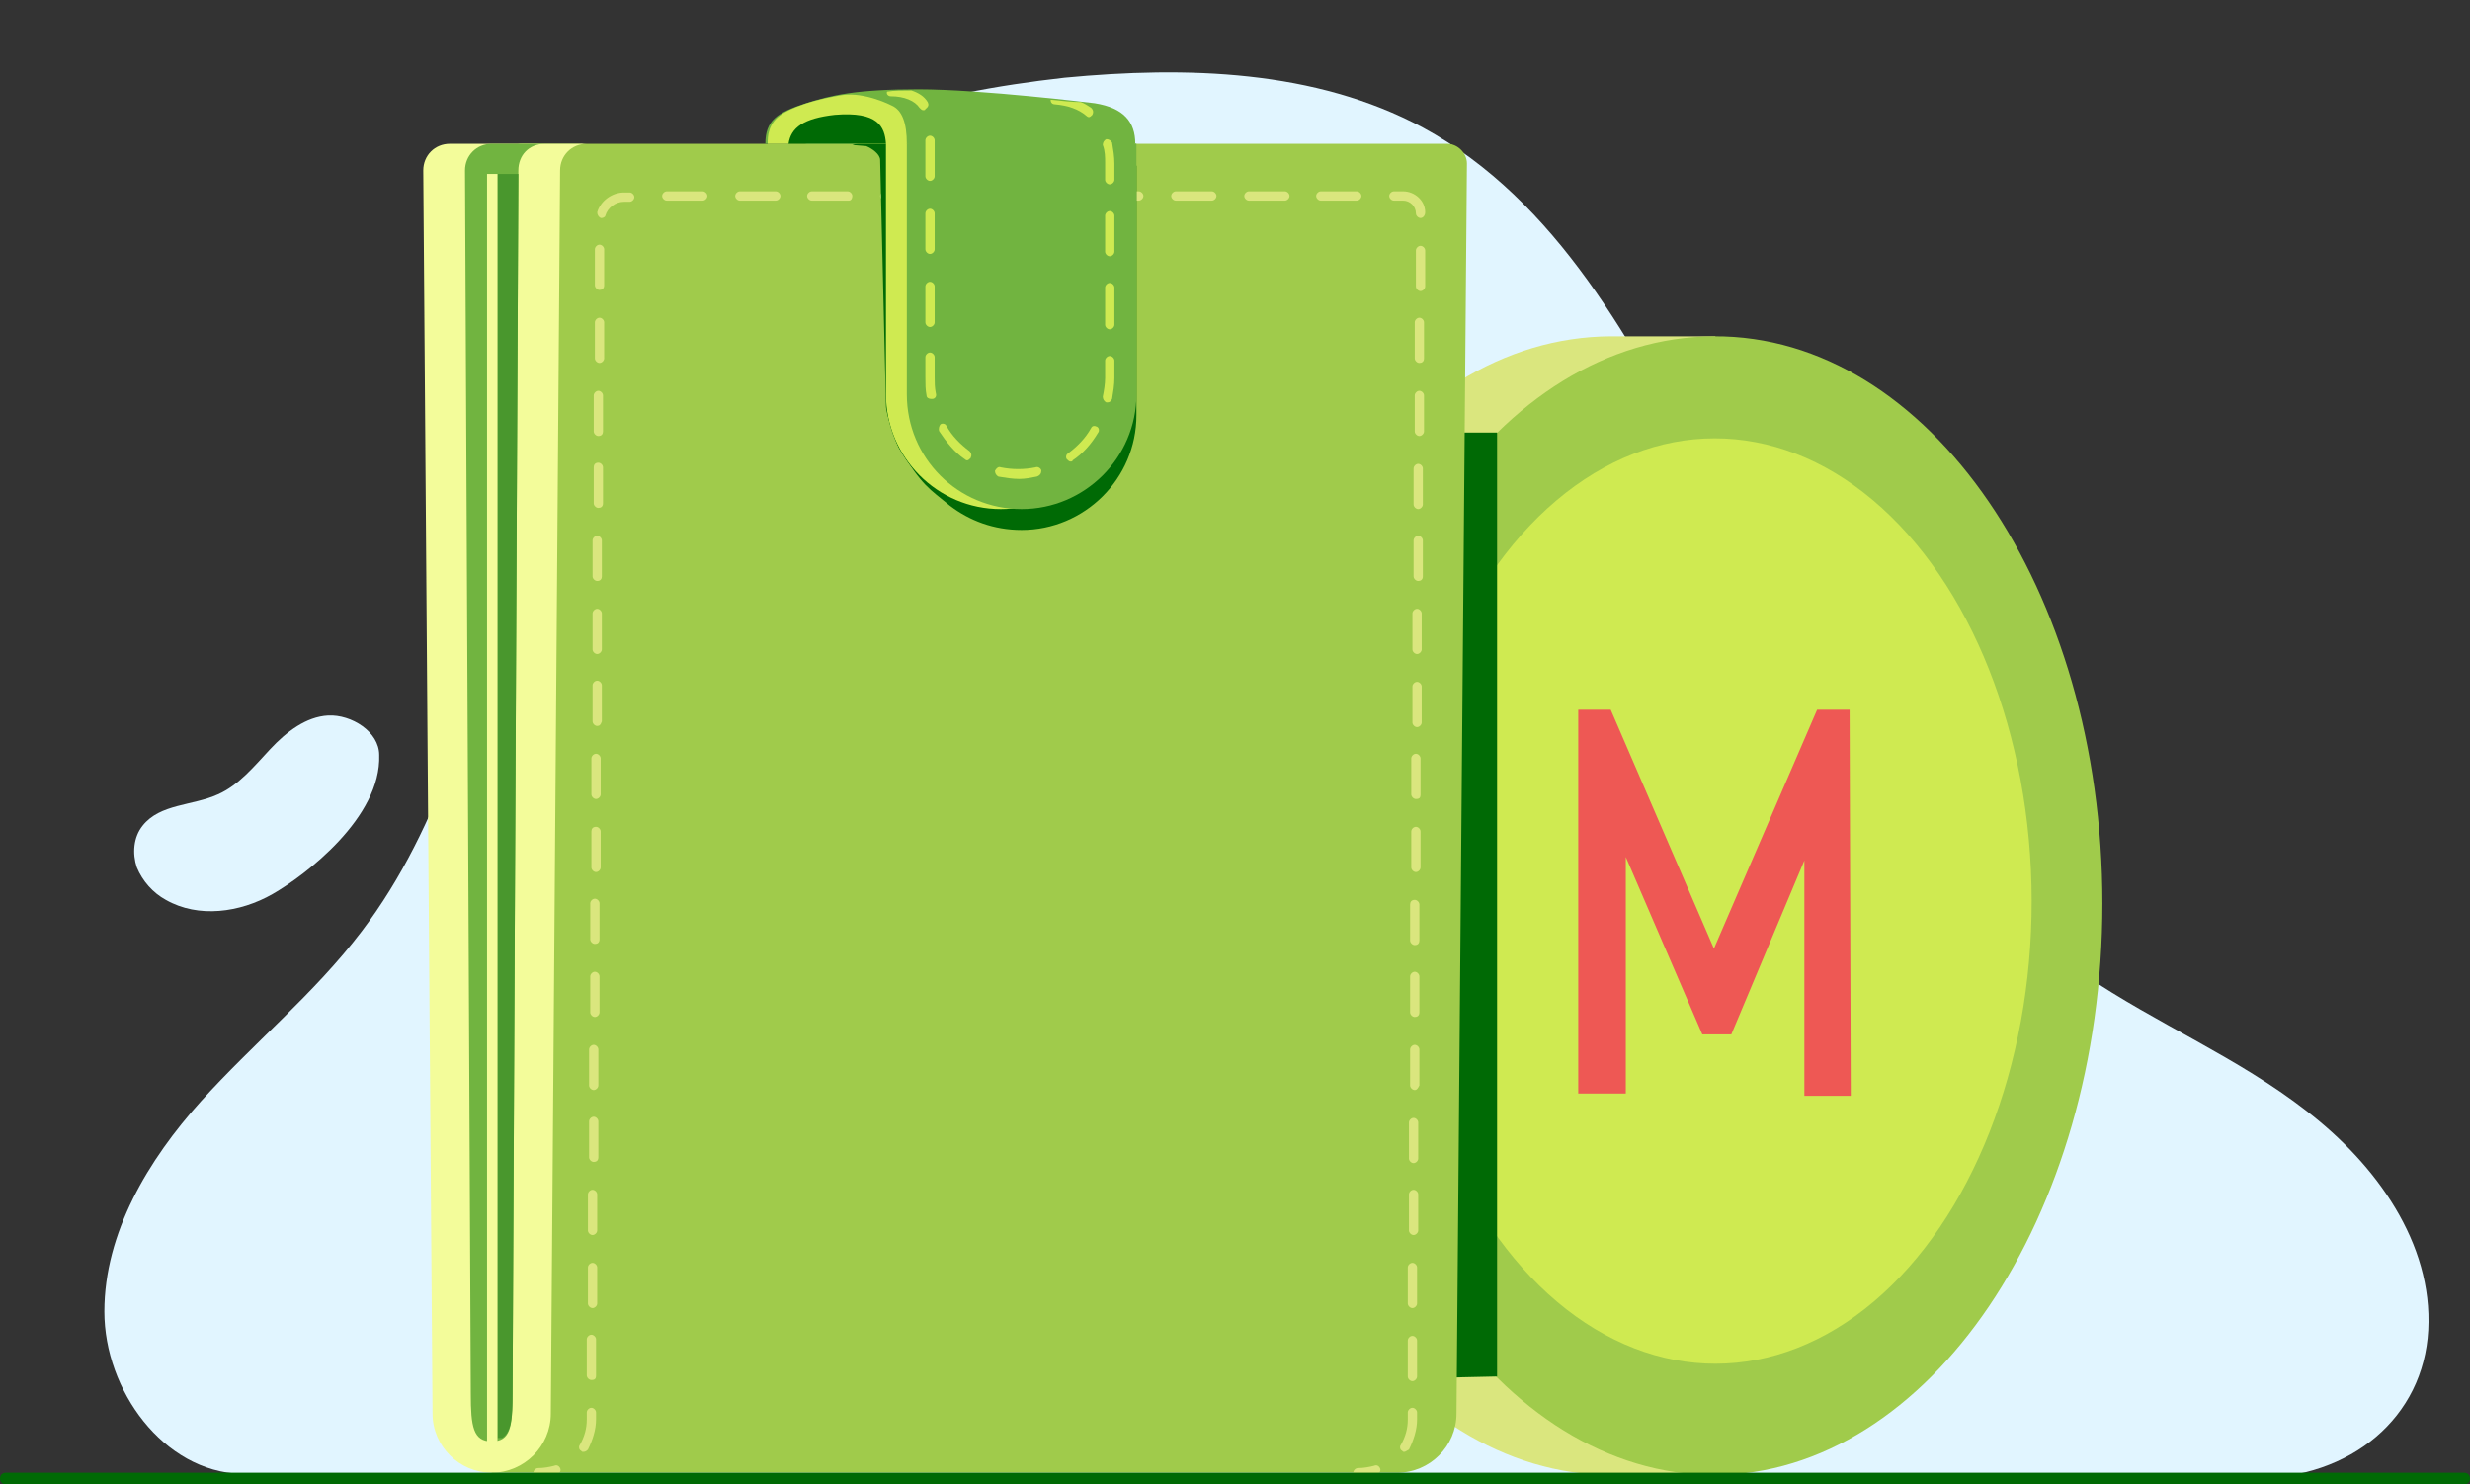 <?xml version="1.0" encoding="utf-8"?>
<!-- Generator: Adobe Illustrator 25.2.1, SVG Export Plug-In . SVG Version: 6.00 Build 0)  -->
<svg version="1.1" id="Layer_1" xmlns="http://www.w3.org/2000/svg" xmlns:xlink="http://www.w3.org/1999/xlink" x="0px" y="0px"
	 width="213px" height="128px" viewBox="0 0 213 128" style="enable-background:new 0 0 213 128;" xml:space="preserve">
<rect x="0" y="0" width="213" height="128" fill="#333333" stroke="none"/>
<style type="text/css">
	.st0{fill:none;}
	.st1{clip-path:url(#SVGID_5_);}
	.st2{opacity:0.247;clip-path:url(#SVGID_7_);}
	.st3{clip-path:url(#SVGID_9_);}
	.st4{opacity:0.247;clip-path:url(#SVGID_11_);}
	.st5{clip-path:url(#SVGID_13_);}
	.st6{opacity:0.247;clip-path:url(#SVGID_15_);}
	.st7{fill:#E1F5FF;}
	.st8{fill:#0B6911;}
	.st9{fill:#ED5958;}
	.st10{fill:#FDAEAF;}
	.st11{fill:#D0E95D;}
	.st12{fill:#A2CA54;}
	.st13{clip-path:url(#SVGID_17_);}
	.st14{fill:#F9F9E8;}
	.st15{fill:#F4FCA0;}
	.st16{fill:#73B448;}
	.st17{fill:none;stroke:#4C9734;stroke-width:0.25;stroke-miterlimit:10;}
	.st18{fill:none;stroke:#4C9734;stroke-width:0.25;stroke-linecap:round;stroke-linejoin:round;stroke-miterlimit:10;}
	.st19{fill:#BA131A;}
	.st20{clip-path:url(#SVGID_19_);fill:#0B6911;}
	.st21{fill:#DBE684;}
	.st22{fill:none;stroke:#73B448;stroke-width:2;stroke-linecap:round;stroke-miterlimit:10;}
	.st23{fill:none;stroke:#D0E95D;stroke-linecap:round;stroke-miterlimit:10;}
	.st24{clip-path:url(#SVGID_21_);fill:#A2CA54;}
	.st25{fill:#ED5958;stroke:#ED5958;stroke-width:0.5;stroke-miterlimit:10;}
	.st26{fill:none;stroke:#ED5958;stroke-width:0.5;stroke-miterlimit:10;}
	.st27{fill-rule:evenodd;clip-rule:evenodd;fill:none;}
	.st28{fill:#136818;}
	.st29{fill:#4C9734;}
	.st30{fill:#FFFFFF;stroke:#0B6911;stroke-miterlimit:10;}
	.st31{fill:#FFFFFF;stroke:#0B6911;stroke-linecap:round;stroke-miterlimit:10;}
	.st32{fill:#FFFFFF;}
	.st33{fill:none;stroke:#0B6911;stroke-linecap:round;stroke-miterlimit:10;}
	.st34{clip-path:url(#SVGID_23_);}
	.st35{fill:none;stroke:#046A38;stroke-width:0.5;stroke-miterlimit:10;}
	.st36{fill:#FFFFFF;stroke:#0B6911;stroke-linejoin:round;stroke-miterlimit:10;}
	.st37{clip-path:url(#SVGID_25_);fill:#0B6911;}
	.st38{fill:none;stroke:#0B6911;stroke-width:2;stroke-linecap:round;stroke-miterlimit:10;}
	.st39{fill:#0B6911;stroke:#0B6911;stroke-width:0.5;stroke-miterlimit:10;}
	.st40{fill:none;stroke:#0B6911;stroke-width:0.5;stroke-miterlimit:10;}
	.st41{fill:none;stroke:#0B6911;stroke-miterlimit:10;}
	.st42{fill:none;stroke:#4C9734;stroke-width:0.5;stroke-linecap:round;stroke-miterlimit:10;}
	.st43{fill:none;stroke:#4C9734;stroke-linecap:round;stroke-miterlimit:10;}
	.st44{clip-path:url(#SVGID_29_);fill:#0B6911;}
	.st45{fill:#EF5854;}
	.st46{fill:#7F2C28;}
	.st47{fill:#FFFFFF;stroke:#0B6911;stroke-width:0.89;stroke-linecap:round;stroke-miterlimit:10;}
	.st48{clip-path:url(#SVGID_31_);fill:#0B6911;}
	.st49{fill:none;stroke:#FDAEAF;stroke-linecap:round;stroke-miterlimit:10;}
	.st50{clip-path:url(#SVGID_33_);fill:#0B6911;}
	.st51{fill:#FFAEAE;}
	.st52{clip-path:url(#SVGID_35_);}
	.st53{opacity:0.247;clip-path:url(#SVGID_37_);}
	.st54{opacity:0.5;fill:#4C9734;}
	.st55{opacity:0.51;fill:#ED5958;}
	.st56{clip-path:url(#SVGID_39_);}
	.st57{opacity:0.247;clip-path:url(#SVGID_41_);}
	.st58{fill:#FFFFFF;stroke:#0B6911;stroke-linecap:round;stroke-linejoin:round;stroke-miterlimit:10;}
	.st59{opacity:0.5;fill:#0B6911;}
	.st60{fill:none;stroke:#ED5958;stroke-width:2.184;stroke-miterlimit:10;}
	.st61{clip-path:url(#SVGID_43_);fill:#A2CA54;}
	.st62{clip-path:url(#SVGID_45_);}
	.st63{fill:#EA5A5C;}
	.st64{clip-path:url(#SVGID_47_);}
	.st65{fill-rule:evenodd;clip-rule:evenodd;fill:#FDAEAF;}
	.st66{fill-rule:evenodd;clip-rule:evenodd;fill:#73B448;}
	.st67{fill-rule:evenodd;clip-rule:evenodd;fill:#ED5958;}
	.st68{fill:none;stroke:#4C9734;stroke-width:7.449605e-02;stroke-linecap:round;stroke-miterlimit:10;}
	.st69{fill:#BFD730;}
	.st70{fill-rule:evenodd;clip-rule:evenodd;fill:#ED1C24;}
	.st71{fill-rule:evenodd;clip-rule:evenodd;fill:#46A41A;}
	.st72{fill-rule:evenodd;clip-rule:evenodd;fill:#BA141A;}
	.st73{clip-path:url(#SVGID_49_);}
	.st74{opacity:0.247;clip-path:url(#SVGID_51_);}
	.st75{clip-path:url(#SVGID_53_);}
	.st76{opacity:0.247;clip-path:url(#SVGID_55_);}
	.st77{clip-path:url(#SVGID_57_);}
	.st78{opacity:0.247;clip-path:url(#SVGID_59_);}
	.st79{clip-path:url(#SVGID_61_);}
	.st80{opacity:0.247;clip-path:url(#SVGID_63_);}
	.st81{clip-path:url(#SVGID_65_);}
	.st82{opacity:0.247;clip-path:url(#SVGID_67_);}
	.st83{clip-path:url(#SVGID_69_);}
	.st84{opacity:0.247;clip-path:url(#SVGID_71_);}
	.st85{clip-path:url(#SVGID_73_);}
	.st86{opacity:0.247;clip-path:url(#SVGID_75_);}
	.st87{clip-path:url(#SVGID_77_);}
	.st88{opacity:0.247;clip-path:url(#SVGID_79_);}
	.st89{fill:none;stroke:#4C9734;stroke-width:0.471;stroke-miterlimit:10;}
	.st90{clip-path:url(#SVGID_81_);}
	.st91{fill:none;stroke:#0B6911;stroke-width:1.142;stroke-linecap:round;stroke-miterlimit:10;}
	.st92{fill:none;stroke:#F9F9E8;stroke-width:1.142;stroke-linecap:round;stroke-miterlimit:10;}
	.st93{clip-path:url(#SVGID_83_);fill:#0B6911;}
	.st94{clip-path:url(#SVGID_85_);}
	.st95{fill:none;stroke:#BA131A;stroke-width:0.222;stroke-miterlimit:10;}
	.st96{fill:none;stroke:#BA131A;stroke-width:0.222;stroke-miterlimit:10;stroke-dasharray:0.893,0.893;}
	.st97{fill:none;stroke:#ED5958;stroke-width:0.314;stroke-linecap:round;stroke-miterlimit:10;}
	.st98{fill:none;stroke:#D0E95D;stroke-width:0.311;stroke-linecap:round;stroke-miterlimit:10;}
	.st99{fill:none;stroke:#BA131A;stroke-width:0.222;stroke-miterlimit:10;stroke-dasharray:0.887,0.887;}
	.st100{clip-path:url(#SVGID_87_);fill:#BA131A;}
	.st101{fill:none;stroke:#4C9734;stroke-width:0.727;stroke-miterlimit:10;}
	.st102{clip-path:url(#SVGID_89_);}
	.st103{clip-path:url(#SVGID_91_);}
	.st104{clip-path:url(#SVGID_93_);}
	.st105{clip-path:url(#SVGID_95_);}
	.st106{clip-path:url(#SVGID_97_);}
	.st107{clip-path:url(#SVGID_99_);}
	.st108{opacity:0.247;clip-path:url(#SVGID_101_);}
	.st109{clip-path:url(#SVGID_103_);}
	.st110{opacity:0.247;clip-path:url(#SVGID_105_);}
	.st111{fill:#56BA22;}
	.st112{fill:#B52025;}
	.st113{fill:#ED1C24;}
	.st114{fill:#BA141A;}
	.st115{fill:none;stroke:#FFFFFF;stroke-miterlimit:10;}
	.st116{fill:none;stroke:#FFFFFF;stroke-linecap:round;stroke-miterlimit:10;}
	.st117{fill:#0B6911;stroke:#0B6911;stroke-linecap:round;stroke-miterlimit:10;}
	.st118{clip-path:url(#SVGID_107_);}
	.st119{opacity:0.247;clip-path:url(#SVGID_109_);}
	.st120{clip-path:url(#SVGID_111_);}
	.st121{opacity:0.247;clip-path:url(#SVGID_113_);}
	.st122{clip-path:url(#SVGID_115_);}
	.st123{opacity:0.247;clip-path:url(#SVGID_117_);}
	.st124{clip-path:url(#SVGID_120_);}
	.st125{opacity:0.247;clip-path:url(#SVGID_124_);}
	.st126{clip-path:url(#SVGID_126_);fill:#0B6911;}
	.st127{clip-path:url(#SVGID_128_);}
	.st128{opacity:0.247;clip-path:url(#SVGID_130_);}
	.st129{clip-path:url(#SVGID_132_);}
	.st130{opacity:0.247;clip-path:url(#SVGID_134_);}
	.st131{fill:none;stroke:#73B448;stroke-width:0.964;stroke-linecap:round;stroke-linejoin:round;stroke-miterlimit:10;}
	.st132{fill:none;stroke:#D0E95D;stroke-width:0.964;stroke-linecap:round;stroke-linejoin:round;stroke-miterlimit:10;}
	.st133{clip-path:url(#SVGID_136_);}
	.st134{opacity:0.247;clip-path:url(#SVGID_138_);}
	.st135{fill:#0B6911;stroke:#0B6911;stroke-miterlimit:10;}
	.st136{clip-path:url(#SVGID_140_);}
	.st137{opacity:0.247;clip-path:url(#SVGID_142_);}
	.st138{fill:#FAADAF;}
	.st139{fill:#4F953A;}
	.st140{fill:#A2C85B;}
	.st141{opacity:0.5;}
	.st142{clip-path:url(#SVGID_144_);}
	.st143{fill:#BED441;}
	.st144{fill-rule:evenodd;clip-rule:evenodd;fill:#E9222D;}
	.st145{fill-rule:evenodd;clip-rule:evenodd;fill:#74BC4C;}
	.st146{fill-rule:evenodd;clip-rule:evenodd;fill:#B71721;}
	.st147{fill:#DAE488;}
	.st148{fill:none;stroke:#136818;stroke-miterlimit:10;}
	.st149{fill:#B71721;}
	.st150{fill:#EC5958;}
	.st151{fill:none;stroke:#4C9734;stroke-width:0.263;stroke-linecap:round;stroke-miterlimit:10;}
	.st152{clip-path:url(#SVGID_147_);fill:#0B6911;}
	.st153{fill:#72BF44;}
	.st154{fill:#1EA8E0;}
	.st155{clip-path:url(#SVGID_149_);}
	.st156{clip-path:url(#SVGID_151_);}
	.st157{opacity:0.247;clip-path:url(#SVGID_153_);}
	.st158{clip-path:url(#SVGID_155_);}
	.st159{opacity:0.247;clip-path:url(#SVGID_157_);}
	.st160{clip-path:url(#SVGID_159_);}
	.st161{opacity:0.247;clip-path:url(#SVGID_161_);}
	.st162{clip-path:url(#SVGID_163_);}
	.st163{opacity:0.247;clip-path:url(#SVGID_165_);}
	.st164{clip-path:url(#SVGID_167_);fill:#0B6911;}
	.st165{opacity:0.15;fill:#0B6911;}
	.st166{clip-path:url(#SVGID_169_);fill:#0B6911;}
	.st167{fill:none;stroke:#0B6911;stroke-linecap:round;stroke-linejoin:round;stroke-miterlimit:10;}
	.st168{fill:none;stroke:#FFFFFF;stroke-width:3.648;stroke-linecap:round;stroke-linejoin:round;stroke-miterlimit:10;}
	.st169{clip-path:url(#SVGID_171_);}
	.st170{opacity:0.247;clip-path:url(#SVGID_173_);}
	.st171{clip-path:url(#SVGID_175_);}
	.st172{opacity:0.247;clip-path:url(#SVGID_177_);}
	.st173{clip-path:url(#SVGID_179_);fill:#0B6911;}
	.st174{clip-path:url(#SVGID_182_);fill:#0B6911;}
	.st175{fill:none;stroke:#BA131A;stroke-width:0.348;stroke-linecap:round;stroke-miterlimit:10;}
	.st176{clip-path:url(#SVGID_188_);fill:#0B6911;}
	.st177{clip-path:url(#SVGID_188_);}
	.st178{clip-path:url(#SVGID_192_);}
	.st179{clip-path:url(#SVGID_194_);}
	.st180{opacity:0.247;clip-path:url(#SVGID_196_);}
	.st181{fill:#E30613;}
	.st182{fill:#C8D400;}
	.st183{fill:#76B82A;}
	.st184{fill:#B70E0C;}
	.st185{clip-path:url(#SVGID_198_);fill:#0B6911;}
	.st186{clip-path:url(#SVGID_200_);}
	.st187{clip-path:url(#SVGID_204_);fill:#0B6911;}
	.st188{clip-path:url(#SVGID_206_);}
	.st189{clip-path:url(#SVGID_208_);}
	.st190{opacity:0.247;clip-path:url(#SVGID_210_);}
	.st191{clip-path:url(#SVGID_212_);}
	.st192{opacity:0.247;clip-path:url(#SVGID_214_);}
	.st193{clip-path:url(#SVGID_216_);}
	.st194{clip-path:url(#SVGID_220_);fill:#0B6911;}
	.st195{opacity:0.61;fill:none;stroke:#FFFFFF;stroke-width:4;stroke-linecap:round;stroke-miterlimit:10;}
	.st196{fill:none;stroke:#FFFFFF;stroke-width:4;stroke-linecap:round;stroke-miterlimit:10;}
	.st197{fill:none;stroke:#FFFFFF;stroke-width:4;stroke-linecap:round;stroke-linejoin:round;stroke-miterlimit:10;}
	.st198{fill:#EC5958;stroke:#FFFFFF;stroke-width:4;stroke-linecap:round;stroke-miterlimit:10;}
	.st199{clip-path:url(#SVGID_222_);}
	.st200{fill-rule:evenodd;clip-rule:evenodd;fill:#ED1D24;}
	.st201{fill-rule:evenodd;clip-rule:evenodd;fill:#72BF44;}
	.st202{fill-rule:evenodd;clip-rule:evenodd;fill:#BA131A;}
	.st203{clip-path:url(#SVGID_225_);fill:#0B6911;}
	.st204{fill:#EC5958;stroke:#FFFFFF;stroke-width:3.5;stroke-linecap:round;stroke-miterlimit:10;}
	.st205{opacity:0.61;fill:none;stroke:#FFFFFF;stroke-width:3.5;stroke-linecap:round;stroke-miterlimit:10;}
	.st206{fill:none;stroke:#FFFFFF;stroke-width:3.5;stroke-linecap:round;stroke-miterlimit:10;}
	.st207{fill:none;stroke:#FFFFFF;stroke-width:3.5;stroke-linecap:round;stroke-linejoin:round;stroke-miterlimit:10;}
	.st208{fill:#ED1D24;}
	.st209{fill:none;stroke:#73B448;stroke-linecap:round;stroke-miterlimit:10;}
	.st210{clip-path:url(#SVGID_227_);fill:#BA131A;}
	.st211{fill:none;stroke:#FFFFFF;stroke-width:3;stroke-linecap:round;stroke-miterlimit:10;}
	.st212{clip-path:url(#SVGID_229_);}
	.st213{opacity:0.247;clip-path:url(#SVGID_231_);}
	.st214{fill:none;stroke:#73B448;stroke-linecap:round;stroke-linejoin:round;stroke-miterlimit:10;}
	.st215{fill:#006A05;}
	.st216{fill:#DFF4FF;}
	.st217{fill:#FFFFFF;stroke:#006A05;stroke-miterlimit:10;}
	.st218{fill:#CEEB42;}
	.st219{fill:#FFACAB;}
	.st220{fill:#6FB537;}
	.st221{fill:#FFFFFF;stroke:#006A05;stroke-linecap:round;stroke-miterlimit:10;}
	.st222{fill:none;stroke:#006A05;stroke-linecap:round;stroke-miterlimit:10;}
	.st223{fill:#A0CB4B;}
	.st224{fill:#EE5854;}
	.st225{fill:#006A05;stroke:#006A05;stroke-miterlimit:10;}
	.st226{fill:#FFFFFF;stroke:#006B00;stroke-linecap:round;stroke-miterlimit:10;}
	.st227{fill:none;stroke:#006B00;stroke-linecap:round;stroke-miterlimit:10;}
	.st228{fill:#DFF3FD;}
	.st229{fill:#CFEA51;}
	.st230{fill:#F3FC9A;}
	.st231{fill:#DAE67E;stroke:#71B440;stroke-miterlimit:10;}
	.st232{clip-path:url(#SVGID_233_);fill:#006A05;}
	.st233{fill:#F3FC9A;stroke:#71B440;stroke-miterlimit:10;}
	.st234{fill:#71B440;}
	.st235{fill:none;stroke:#006A05;stroke-width:1.079;stroke-linecap:round;stroke-miterlimit:10;}
	.st236{fill:#FFFFFF;stroke:#006A05;stroke-width:1;stroke-linecap:round;stroke-miterlimit:10;}
	.st237{fill:#FFADAD;}
	.st238{opacity:0.4;fill:#91CF02;enable-background:new    ;}
	.st239{opacity:0.5;fill:#91CF02;enable-background:new    ;}
	.st240{opacity:0.6;fill:#91CF02;enable-background:new    ;}
	.st241{fill:#FFFFFF;stroke:#EE5854;stroke-width:0.75;stroke-miterlimit:10;}
	.st242{fill:#0B6910;}
	.st243{clip-path:url(#SVGID_235_);}
	.st244{fill:#FFFFFF;stroke:#FFFFFF;stroke-linecap:round;stroke-linejoin:round;stroke-miterlimit:10;}
	.st245{clip-path:url(#SVGID_237_);fill:#0B6911;}
	.st246{fill:#FC7575;}
	.st247{fill:#D13D3D;}
	.st248{fill:#127045;}
	.st249{fill:#3B7F0E;}
	.st250{clip-path:url(#SVGID_239_);fill:#0B6911;stroke:#0B6911;stroke-miterlimit:10;}
	.st251{clip-path:url(#SVGID_241_);fill:#0B6911;}
	.st252{clip-path:url(#SVGID_243_);fill:#0B6911;stroke:#0B6911;stroke-miterlimit:10;}
	.st253{clip-path:url(#SVGID_245_);fill:#0B6911;}
	.st254{clip-path:url(#SVGID_247_);}
	.st255{clip-path:url(#SVGID_249_);}
	.st256{fill:none;stroke:#A2CA54;stroke-linecap:round;stroke-miterlimit:10;}
	.st257{clip-path:url(#SVGID_251_);fill:#0B6911;}
	.st258{clip-path:url(#SVGID_253_);fill:#0B6911;}
	.st259{clip-path:url(#SVGID_255_);}
	.st260{clip-path:url(#SVGID_257_);fill:#0B6911;}
	.st261{fill:none;stroke:#49972D;stroke-width:0.5;stroke-linecap:round;stroke-miterlimit:10;}
	.st262{fill:#DAE67E;}
	.st263{fill:none;stroke:#49972D;stroke-linecap:round;stroke-miterlimit:10;}
	.st264{fill:#49972D;}
	.st265{fill:#BB0E0F;}
	.st266{fill:none;stroke:#FFFFFF;stroke-width:0.92;stroke-linecap:round;stroke-miterlimit:10;}
	.st267{fill:none;stroke:#FFFFFF;stroke-width:0.92;stroke-miterlimit:10;}
	.st268{fill:none;stroke:#49972D;stroke-width:0.345;stroke-linecap:round;stroke-miterlimit:10;}
	.st269{fill:none;stroke:#4C9734;stroke-width:5;stroke-miterlimit:10;}
	.st270{clip-path:url(#SVGID_259_);fill:#006A05;}
	.st271{clip-path:url(#SVGID_261_);fill:#006A05;}
	.st272{fill:#FFFFFF;stroke:#006A05;stroke-width:0.89;stroke-linecap:round;stroke-miterlimit:10;}
	.st273{clip-path:url(#SVGID_263_);}
	.st274{clip-path:url(#SVGID_265_);}
	.st275{fill:none;stroke:#73B448;stroke-width:1.032;stroke-linecap:round;stroke-miterlimit:10;}
	.st276{clip-path:url(#SVGID_267_);fill:#0B6911;}
	.st277{fill:none;stroke:#F9F9E8;stroke-linecap:round;stroke-miterlimit:10;}
	.st278{fill:#FFFFFF;stroke:#ED5958;stroke-linecap:round;stroke-miterlimit:10;}
	.st279{clip-path:url(#SVGID_269_);fill:#0B6911;}
	.st280{fill:#FFFFFF;stroke:#0B6911;stroke-width:1.077;stroke-miterlimit:10;}
	.st281{clip-path:url(#SVGID_271_);}
	.st282{clip-path:url(#SVGID_273_);}
	.st283{fill:#E1F4FD;}
	.st284{fill:#5AA5FB;}
	.st285{opacity:5.000000e-02;}
	.st286{fill-rule:evenodd;clip-rule:evenodd;fill:#046A38;}
	.st287{opacity:0.125;}
	.st288{opacity:0.2;}
	.st289{fill-rule:evenodd;clip-rule:evenodd;fill:#FFFFFF;}
	.st290{clip-path:url(#SVGID_275_);}
	.st291{fill:#94CE28;}
	.st292{fill:none;stroke:#D0E95D;stroke-width:2.093;stroke-linecap:round;stroke-miterlimit:10;}
	.st293{fill:none;stroke:#73B448;stroke-width:3.14;stroke-linecap:square;stroke-miterlimit:10;}
	.st294{fill:none;stroke:#A2CA54;stroke-width:1.046;stroke-linecap:round;stroke-miterlimit:10;}
	.st295{fill:none;stroke:#BA131A;stroke-width:1.046;stroke-linecap:round;stroke-miterlimit:10;}
	.st296{clip-path:url(#SVGID_277_);fill:#0B6911;}
	.st297{fill:#FFFFFF;stroke:#0B6911;stroke-width:1.181;stroke-miterlimit:10;}
	.st298{fill:none;stroke:#0B6911;stroke-width:1.181;stroke-linecap:round;stroke-miterlimit:10;}
	.st299{fill:none;stroke:#0B6911;stroke-width:1.197;stroke-linecap:round;stroke-miterlimit:10;}
	.st300{clip-path:url(#SVGID_279_);fill:#0B6911;}
	.st301{clip-path:url(#SVGID_281_);fill:#0B6911;}
	.st302{clip-path:url(#SVGID_283_);fill:#0B6911;}
	.st303{fill:#FFFFFF;stroke:#FFFFFF;stroke-width:3.63;stroke-linecap:round;stroke-linejoin:round;stroke-miterlimit:10;}
	.st304{fill:none;stroke:#FFFFFF;stroke-width:3.63;stroke-linecap:round;stroke-linejoin:round;stroke-miterlimit:10;}
	.st305{fill:none;stroke:#ED5958;stroke-width:3.63;stroke-linecap:round;stroke-linejoin:round;stroke-miterlimit:10;}
	.st306{fill:none;stroke:#ED5958;stroke-width:2.42;stroke-linecap:round;stroke-linejoin:round;stroke-miterlimit:10;}
	.st307{fill:#0B6911;stroke:#FFFFFF;stroke-linecap:round;stroke-miterlimit:10;}
	.st308{fill:none;stroke:#4C9734;stroke-width:0.891;stroke-linecap:round;stroke-miterlimit:10;}
	.st309{clip-path:url(#SVGID_285_);}
	.st310{fill:#046A38;}
	.st311{clip-path:url(#SVGID_289_);}
	.st312{clip-path:url(#SVGID_291_);}
	.st313{opacity:0.61;}
	.st314{clip-path:url(#SVGID_293_);}
	.st315{clip-path:url(#SVGID_295_);fill:#0B6911;}
	.st316{opacity:0.35;fill:#0B6911;}
	.st317{clip-path:url(#SVGID_297_);}
	.st318{fill:none;stroke:#4C9734;stroke-width:0.185;stroke-linecap:round;stroke-miterlimit:10;}
	.st319{clip-path:url(#SVGID_299_);fill:#0B6911;}
	.st320{clip-path:url(#SVGID_301_);fill:#0B6911;}
	.st321{clip-path:url(#SVGID_303_);}
	.st322{clip-path:url(#SVGID_305_);}
	.st323{clip-path:url(#SVGID_307_);}
	.st324{clip-path:url(#SVGID_309_);}
	.st325{clip-path:url(#SVGID_313_);}
	.st326{opacity:0.247;clip-path:url(#SVGID_315_);}
	.st327{fill:#F1FF8D;}
	.st328{clip-path:url(#SVGID_317_);}
	.st329{clip-path:url(#SVGID_319_);}
	.st330{clip-path:url(#SVGID_323_);fill:#0B6911;}
	.st331{fill:none;stroke:#DBE684;stroke-linecap:round;stroke-miterlimit:10;}
	.st332{clip-path:url(#SVGID_325_);}
	.st333{fill:none;stroke:#0B6911;stroke-width:0.662;stroke-linecap:round;stroke-miterlimit:10;}
	.st334{clip-path:url(#SVGID_327_);}
	.st335{clip-path:url(#SVGID_329_);}
	.st336{clip-path:url(#SVGID_331_);}
	.st337{clip-path:url(#SVGID_335_);}
	.st338{clip-path:url(#SVGID_337_);}
	.st339{clip-path:url(#SVGID_339_);}
	.st340{fill:#B62226;}
	.st341{clip-path:url(#SVGID_341_);}
	.st342{clip-path:url(#SVGID_343_);}
	.st343{clip-path:url(#SVGID_345_);}
	.st344{opacity:0.247;clip-path:url(#SVGID_347_);}
	.st345{clip-path:url(#SVGID_349_);}
	.st346{fill:#356D4A;}
	.st347{clip-path:url(#SVGID_351_);}
	.st348{fill:none;stroke:#ED5958;stroke-linecap:round;stroke-miterlimit:10;}
	.st349{fill:#0B6911;stroke:#FFFFFF;stroke-miterlimit:10;}
	.st350{opacity:0.35;fill:#F9F9E8;}
	.st351{clip-path:url(#SVGID_353_);fill:#0B6911;}
	.st352{fill:none;stroke:#FFFFFF;stroke-width:3.351;stroke-linecap:round;stroke-miterlimit:10;}
	.st353{fill:#75B24E;}
	.st354{fill:#CFE667;}
	.st355{fill:#F3FAA4;}
	.st356{clip-path:url(#SVGID_355_);}
	.st357{clip-path:url(#SVGID_357_);}
	.st358{clip-path:url(#SVGID_359_);}
	.st359{clip-path:url(#SVGID_363_);}
	.st360{clip-path:url(#SVGID_365_);}
	.st361{clip-path:url(#SVGID_367_);}
	.st362{clip-path:url(#SVGID_369_);}
	.st363{fill:#FF1D25;}
	.st364{clip-path:url(#SVGID_371_);}
	.st365{clip-path:url(#SVGID_373_);}
	.st366{clip-path:url(#SVGID_375_);}
	.st367{clip-path:url(#SVGID_377_);}
	.st368{fill:#BED80F;}
	.st369{fill-rule:evenodd;clip-rule:evenodd;fill:#EF1716;}
	.st370{fill-rule:evenodd;clip-rule:evenodd;fill:#6FC03A;}
	.st371{fill-rule:evenodd;clip-rule:evenodd;fill:#BB0E0F;}
	.st372{fill:#E50000;}
	.st373{fill:#C7D500;}
	.st374{fill:#74B916;}
	.st375{fill:#B80800;}
	.st376{clip-path:url(#SVGID_379_);}
	.st377{opacity:0.247;clip-path:url(#SVGID_381_);}
	.st378{clip-path:url(#SVGID_383_);}
	.st379{clip-path:url(#SVGID_385_);fill:#F0FF85;}
	.st380{clip-path:url(#SVGID_385_);fill:#CFEA51;}
	.st381{clip-path:url(#SVGID_385_);fill-rule:evenodd;clip-rule:evenodd;fill:#FFADAD;}
	.st382{clip-path:url(#SVGID_385_);fill-rule:evenodd;clip-rule:evenodd;fill:#A0CB4B;}
	.st383{clip-path:url(#SVGID_385_);fill-rule:evenodd;clip-rule:evenodd;fill:#EE5854;}
	.st384{clip-path:url(#SVGID_387_);fill:#49972D;}
	.st385{clip-path:url(#SVGID_387_);fill:#71B440;}
	.st386{clip-path:url(#SVGID_387_);fill:#A0CB4B;}
	.st387{clip-path:url(#SVGID_387_);}
	.st388{fill:#336E49;}
	.st389{fill:#077144;}
	.st390{fill:#91CF02;}
	.st391{clip-path:url(#SVGID_389_);fill:#006A05;}
	.st392{fill:#006A05;stroke:#006A05;stroke-width:1.5;stroke-miterlimit:10;}
	.st393{fill:#56A2FD;}
	.st394{fill:none;stroke:#EE5854;stroke-linecap:round;stroke-linejoin:round;stroke-miterlimit:10;}
	.st395{fill:none;stroke:#A0CB4B;stroke-linecap:round;stroke-linejoin:round;stroke-miterlimit:10;}
	.st396{clip-path:url(#SVGID_391_);fill:#006A05;}
	.st397{fill:#F05750;}
	.st398{fill:none;stroke:#FFFFFF;stroke-width:3;stroke-linecap:round;stroke-linejoin:round;stroke-miterlimit:10;}
	.st399{clip-path:url(#SVGID_393_);fill:#006A05;}
	.st400{clip-path:url(#SVGID_395_);}
	.st401{clip-path:url(#SVGID_397_);}
	.st402{clip-path:url(#SVGID_401_);}
	.st403{clip-path:url(#SVGID_403_);}
	.st404{clip-path:url(#SVGID_407_);}
	.st405{clip-path:url(#SVGID_411_);}
	.st406{clip-path:url(#SVGID_413_);}
	.st407{clip-path:url(#SVGID_415_);}
	.st408{clip-path:url(#SVGID_417_);}
	.st409{clip-path:url(#SVGID_419_);}
	.st410{clip-path:url(#SVGID_421_);}
	.st411{clip-path:url(#SVGID_425_);}
	.st412{clip-path:url(#SVGID_429_);}
	.st413{clip-path:url(#SVGID_431_);}
	.st414{clip-path:url(#SVGID_433_);}
	.st415{clip-path:url(#SVGID_435_);}
	.st416{clip-path:url(#SVGID_437_);}
	.st417{clip-path:url(#SVGID_439_);}
	.st418{clip-path:url(#SVGID_441_);}
	.st419{clip-path:url(#SVGID_443_);}
	.st420{clip-path:url(#SVGID_445_);}
	.st421{clip-path:url(#SVGID_447_);}
	.st422{fill:#F0FF85;}
	.st423{fill-rule:evenodd;clip-rule:evenodd;fill:#FFADAD;}
	.st424{fill-rule:evenodd;clip-rule:evenodd;fill:#A0CB4B;}
	.st425{fill-rule:evenodd;clip-rule:evenodd;fill:#EE5854;}
	.st426{clip-path:url(#SVGID_450_);}
	.st427{opacity:0.247;clip-path:url(#SVGID_454_);}
	.st428{clip-path:url(#SVGID_458_);}
	.st429{opacity:0.247;clip-path:url(#SVGID_462_);}
	.st430{clip-path:url(#SVGID_466_);}
	.st431{opacity:0.247;clip-path:url(#SVGID_468_);}
	.st432{clip-path:url(#SVGID_470_);}
	.st433{opacity:0.247;clip-path:url(#SVGID_472_);}
	.st434{clip-path:url(#SVGID_474_);}
	.st435{opacity:0.247;clip-path:url(#SVGID_476_);}
	.st436{clip-path:url(#SVGID_478_);}
	.st437{clip-path:url(#SVGID_480_);}
	.st438{clip-path:url(#SVGID_482_);fill:#006A05;}
	.st439{clip-path:url(#SVGID_484_);fill:#006A05;}
	.st440{clip-path:url(#SVGID_486_);}
	.st441{fill:none;stroke:#006A05;stroke-miterlimit:10;}
	.st442{clip-path:url(#SVGID_489_);}
	.st443{clip-path:url(#SVGID_492_);}
	.st444{clip-path:url(#SVGID_495_);fill:#006A05;}
	.st445{clip-path:url(#SVGID_497_);}
	.st446{clip-path:url(#SVGID_499_);fill:#006A05;}
	.st447{fill:#D8E47D;}
	.st448{fill:#9EC94B;}
	.st449{fill:#CDE851;}
	.st450{fill:#EC5854;}
	.st451{clip-path:url(#SVGID_501_);}
	.st452{fill:#49952D;}
	.st453{clip-path:url(#SVGID_505_);}
	.st454{fill:#BCD610;}
	.st455{fill-rule:evenodd;clip-rule:evenodd;fill:#ED1816;}
	.st456{fill-rule:evenodd;clip-rule:evenodd;fill:#70BE3B;}
	.st457{fill-rule:evenodd;clip-rule:evenodd;fill:#B90E0F;}
	.st458{clip-path:url(#SVGID_511_);}
	.st459{clip-path:url(#SVGID_513_);}
	.st460{clip-path:url(#SVGID_515_);}
	.st461{clip-path:url(#SVGID_517_);}
	.st462{fill:#802B25;}
	.st463{fill:#52BB04;}
	.st464{fill:#B61D1F;}
	.st465{fill:#EF1616;}
	.st466{fill:#BB100F;}
	.st467{fill:#DDF2FD;}
	.st468{fill:#F1FA98;}
	.st469{clip-path:url(#SVGID_520_);fill:#006A05;}
	.st470{fill:#FDABAB;}
	.st471{fill:#71B240;}
	.st472{fill:#B90E0F;}
	.st473{clip-path:url(#SVGID_528_);}
	.st474{clip-path:url(#SVGID_532_);}
	.st475{clip-path:url(#SVGID_536_);}
	.st476{clip-path:url(#SVGID_540_);fill:#006A05;}
	.st477{fill:#DCDBD9;}
	.st478{fill:#5A5958;}
	.st479{fill:#9C9C9A;}
	.st480{clip-path:url(#SVGID_543_);}
	.st481{clip-path:url(#SVGID_545_);}
	.st482{fill:#EB5958;}
	.st483{clip-path:url(#SVGID_547_);}
	.st484{fill:#B81319;}
	.st485{fill:#ED5854;}
	.st486{clip-path:url(#SVGID_549_);}
	.st487{opacity:0.247;clip-path:url(#SVGID_551_);}
	.st488{clip-path:url(#SVGID_553_);}
	.st489{clip-path:url(#SVGID_557_);}
	.st490{fill:#49972D;stroke:#49972D;stroke-linecap:round;stroke-linejoin:round;stroke-miterlimit:10;}
	.st491{fill:none;stroke:#49972D;stroke-linecap:round;stroke-linejoin:round;stroke-miterlimit:10;}
	.st492{fill:#A0CB4B;stroke:#49972D;stroke-linecap:round;stroke-miterlimit:10;}
	.st493{fill:none;stroke:#A0CB4B;stroke-linecap:round;stroke-miterlimit:10;}
	.st494{fill:none;stroke:#71B440;stroke-linecap:round;stroke-miterlimit:10;}
	.st495{fill:#FFFFFF;stroke:#49972D;stroke-miterlimit:10;}
	.st496{clip-path:url(#SVGID_559_);}
	.st497{clip-path:url(#SVGID_562_);}
	.st498{clip-path:url(#SVGID_565_);}
	.st499{fill:#FFFFFF;stroke:#FFFFFF;stroke-width:4;stroke-linecap:round;stroke-linejoin:round;stroke-miterlimit:10;}
	.st500{opacity:0.81;fill:#A0CB4B;}
	.st501{clip-path:url(#SVGID_568_);}
	.st502{fill:none;stroke:#006A05;stroke-width:0.755;stroke-miterlimit:10;}
	.st503{clip-path:url(#SVGID_571_);fill:#006A05;}
	.st504{clip-path:url(#SVGID_573_);}
	.st505{opacity:0.247;clip-path:url(#SVGID_575_);}
	.st506{clip-path:url(#SVGID_577_);}
	.st507{opacity:0.247;clip-path:url(#SVGID_579_);}
	.st508{clip-path:url(#SVGID_581_);}
	.st509{clip-path:url(#SVGID_583_);}
	.st510{clip-path:url(#SVGID_585_);}
	.st511{clip-path:url(#SVGID_587_);}
	.st512{clip-path:url(#SVGID_589_);}
	.st513{clip-path:url(#SVGID_591_);}
	.st514{clip-path:url(#SVGID_593_);}
	.st515{clip-path:url(#SVGID_595_);}
	.st516{clip-path:url(#SVGID_597_);}
	.st517{clip-path:url(#SVGID_599_);}
	.st518{clip-path:url(#SVGID_601_);}
	.st519{clip-path:url(#SVGID_603_);}
	.st520{clip-path:url(#SVGID_605_);}
	.st521{opacity:0.35;}
	.st522{clip-path:url(#SVGID_607_);}
	.st523{clip-path:url(#SVGID_609_);}
	.st524{clip-path:url(#SVGID_611_);}
	.st525{opacity:0.247;clip-path:url(#SVGID_613_);}
	.st526{clip-path:url(#SVGID_615_);}
	.st527{clip-path:url(#SVGID_617_);}
	.st528{clip-path:url(#SVGID_619_);}
	.st529{opacity:0.247;clip-path:url(#SVGID_621_);}
	.st530{clip-path:url(#SVGID_623_);}
	.st531{fill:#EF1716;}
	.st532{clip-path:url(#SVGID_625_);fill:#006A05;}
	.st533{fill:none;stroke:#49972D;stroke-width:0.251;stroke-linecap:round;stroke-miterlimit:10;}
	.st534{clip-path:url(#SVGID_627_);fill:#006A05;}
	.st535{clip-path:url(#SVGID_629_);}
	.st536{clip-path:url(#SVGID_629_);fill:#006A05;}
	.st537{fill:none;stroke:#71B440;stroke-linecap:round;stroke-linejoin:round;stroke-miterlimit:10;}
	.st538{clip-path:url(#SVGID_631_);fill:#006A05;}
	.st539{clip-path:url(#SVGID_634_);fill:#006A05;}
	.st540{clip-path:url(#SVGID_638_);fill:#006A05;}
	.st541{clip-path:url(#SVGID_642_);}
	.st542{clip-path:url(#SVGID_642_);fill:#006A05;}
	.st543{clip-path:url(#SVGID_646_);fill:#006A05;}
	.st544{clip-path:url(#SVGID_650_);}
	.st545{clip-path:url(#SVGID_652_);fill:#006A05;}
	.st546{clip-path:url(#SVGID_654_);}
	.st547{clip-path:url(#SVGID_657_);}
	.st548{clip-path:url(#SVGID_660_);}
	.st549{clip-path:url(#SVGID_663_);}
	.st550{opacity:0.247;clip-path:url(#SVGID_665_);}
	.st551{clip-path:url(#SVGID_667_);}
	.st552{opacity:0.247;clip-path:url(#SVGID_669_);}
	.st553{clip-path:url(#SVGID_671_);}
	.st554{clip-path:url(#SVGID_673_);}
	.st555{opacity:0.247;clip-path:url(#SVGID_675_);}
	.st556{clip-path:url(#SVGID_677_);fill:#49972D;}
	.st557{clip-path:url(#SVGID_677_);fill:#71B440;}
	.st558{clip-path:url(#SVGID_677_);fill:#A0CB4B;}
	.st559{clip-path:url(#SVGID_677_);}
	.st560{clip-path:url(#SVGID_679_);fill:#006A05;}
	.st561{clip-path:url(#SVGID_681_);}
	.st562{clip-path:url(#SVGID_681_);fill:#006A05;}
	.st563{fill:#EE5750;}
	.st564{fill:#FFFFFF;stroke:#FFFFFF;stroke-width:3.478;stroke-linecap:round;stroke-linejoin:round;stroke-miterlimit:10;}
	.st565{clip-path:url(#SVGID_683_);}
	.st566{clip-path:url(#SVGID_686_);fill:#006A05;}
	.st567{clip-path:url(#SVGID_688_);fill:#006A05;}
	.st568{clip-path:url(#SVGID_690_);fill:#BB0E0F;}
	.st569{fill:none;stroke:#BB0E0F;stroke-width:1.026;stroke-linecap:round;stroke-miterlimit:10;}
	.st570{fill:none;stroke:#EE5854;stroke-width:1.026;stroke-linecap:round;stroke-miterlimit:10;}
	.st571{fill:none;stroke:#A0CB4B;stroke-width:1.026;stroke-linecap:round;stroke-miterlimit:10;}
	.st572{clip-path:url(#SVGID_692_);fill:#006A05;}
	.st573{clip-path:url(#SVGID_694_);fill:#006A05;}
	.st574{fill:none;stroke:#FFFFFF;stroke-width:2.863;stroke-linecap:round;stroke-linejoin:round;stroke-miterlimit:10;}
	.st575{fill:#FFFFFF;stroke:#FFFFFF;stroke-width:2.656;stroke-linecap:round;stroke-linejoin:round;stroke-miterlimit:10;}
	.st576{clip-path:url(#SVGID_696_);}
	.st577{clip-path:url(#SVGID_698_);}
	.st578{clip-path:url(#SVGID_700_);}
	.st579{clip-path:url(#SVGID_702_);}
	.st580{clip-path:url(#SVGID_704_);}
	.st581{opacity:0.9;}
	.st582{clip-path:url(#SVGID_708_);}
	.st583{clip-path:url(#SVGID_710_);}
	.st584{opacity:0.247;clip-path:url(#SVGID_712_);}
	.st585{clip-path:url(#SVGID_714_);}
	.st586{clip-path:url(#SVGID_716_);}
	.st587{clip-path:url(#SVGID_718_);}
	.st588{fill:#D53434;}
	.st589{clip-path:url(#SVGID_720_);}
	.st590{clip-path:url(#SVGID_722_);}
	.st591{clip-path:url(#SVGID_724_);}
	.st592{clip-path:url(#SVGID_728_);}
	.st593{fill:#146818;}
	.st594{opacity:0.247;}
	.st595{clip-path:url(#SVGID_732_);}
	.st596{opacity:0.247;fill:none;}
	.st597{clip-path:url(#SVGID_734_);}
	.st598{clip-path:url(#SVGID_736_);}
	.st599{clip-path:url(#SVGID_738_);}
	.st600{clip-path:url(#SVGID_740_);}
	.st601{clip-path:url(#SVGID_744_);}
	.st602{fill:none;stroke:#006A05;stroke-width:1.8;stroke-linecap:round;stroke-miterlimit:10;}
	.st603{clip-path:url(#SVGID_746_);}
	.st604{fill-rule:evenodd;clip-rule:evenodd;fill:#71B440;}
	.st605{fill-rule:evenodd;clip-rule:evenodd;fill:#EF1616;}
	.st606{fill-rule:evenodd;clip-rule:evenodd;fill:#42A500;}
	.st607{fill-rule:evenodd;clip-rule:evenodd;fill:#BB100F;}
	.st608{clip-path:url(#SVGID_748_);}
	.st609{clip-path:url(#SVGID_752_);}
	.st610{clip-path:url(#SVGID_758_);}
	.st611{clip-path:url(#SVGID_762_);}
	.st612{opacity:0.247;clip-path:url(#SVGID_764_);}
	.st613{fill:#A0C854;}
	.st614{clip-path:url(#SVGID_766_);}
	.st615{fill:#BDD530;}
	.st616{fill-rule:evenodd;clip-rule:evenodd;fill:#EB1D24;}
	.st617{fill-rule:evenodd;clip-rule:evenodd;fill:#72BD44;}
	.st618{fill-rule:evenodd;clip-rule:evenodd;fill:#B81319;}
	.st619{fill:#D9E482;}
	.st620{opacity:0.75;}
	.st621{fill:#FD7472;}
	.st622{fill:#D23B38;}
	.st623{fill:#388000;}
	.st624{fill:#F8F8E6;}
	.st625{clip-path:url(#SVGID_768_);}
	.st626{clip-path:url(#SVGID_770_);}
	.st627{clip-path:url(#SVGID_772_);}
	.st628{clip-path:url(#SVGID_774_);}
	.st629{clip-path:url(#SVGID_776_);}
	.st630{clip-path:url(#SVGID_778_);}
	.st631{clip-path:url(#SVGID_780_);}
	.st632{clip-path:url(#SVGID_782_);}
	.st633{clip-path:url(#SVGID_784_);}
	.st634{fill:#359743;}
	.st635{fill:#030303;}
	.st636{clip-path:url(#SVGID_786_);fill:#006A05;}
	.st637{clip-path:url(#SVGID_788_);fill:#006A05;}
	.st638{clip-path:url(#SVGID_790_);fill:#006A05;}
	.st639{clip-path:url(#SVGID_792_);fill:#006A05;}
	.st640{clip-path:url(#SVGID_794_);fill:#006A05;}
	.st641{clip-path:url(#SVGID_796_);fill:#006A05;}
	.st642{clip-path:url(#SVGID_798_);fill:#006A05;}
	.st643{clip-path:url(#SVGID_800_);fill:#006A05;}
	.st644{clip-path:url(#SVGID_802_);fill:#006A05;}
	.st645{fill:#423C3C;}
	.st646{clip-path:url(#SVGID_806_);}
	.st647{fill:#B3A6A6;}
	.st648{fill-rule:evenodd;clip-rule:evenodd;fill:#CDBFBF;}
	.st649{fill-rule:evenodd;clip-rule:evenodd;fill:#F3F0F0;}
	.st650{fill:#F3F0F0;}
	.st651{clip-path:url(#SVGID_812_);}
	.st652{fill:#D6B700;}
	.st653{fill:#2B2727;}
	.st654{fill:#8A6800;}
	.st655{fill:#807777;}
	.st656{fill:#534B4B;}
	.st657{fill:#9A8E8E;}
	.st658{clip-path:url(#SVGID_816_);}
	.st659{fill:#665D5D;}
	.st660{clip-path:url(#SVGID_818_);}
	.st661{clip-path:url(#SVGID_820_);}
	.st662{fill:#EEE57A;}
	.st663{fill:#C9A000;}
	.st664{clip-path:url(#SVGID_822_);}
	.st665{clip-path:url(#SVGID_824_);}
	.st666{clip-path:url(#SVGID_826_);}
	.st667{fill:#AB8000;}
	.st668{fill:none;stroke:#006A05;stroke-width:0.622;stroke-linecap:round;stroke-linejoin:round;stroke-miterlimit:10;}
	.st669{fill:none;stroke:#2B2727;stroke-width:0.622;stroke-linecap:round;stroke-linejoin:round;stroke-miterlimit:10;}
	.st670{fill:#EBEAB9;}
	.st671{fill:none;stroke:#534B4B;stroke-width:0.155;stroke-linecap:round;stroke-miterlimit:10;}
	.st672{fill:none;stroke:#2B2727;stroke-width:0.155;stroke-linecap:round;stroke-miterlimit:10;}
	.st673{fill:#D63434;}
	.st674{fill:#CDBFBF;}
	.st675{fill:#DBD3D3;}
	.st676{clip-path:url(#SVGID_832_);}
	.st677{fill:#D8D8D8;}
	.st678{clip-path:url(#SVGID_834_);}
	.st679{fill:#575756;}
	.st680{clip-path:url(#SVGID_836_);}
	.st681{fill:#9B9B9A;}
	.st682{clip-path:url(#SVGID_838_);}
	.st683{clip-path:url(#SVGID_840_);}
	.st684{clip-path:url(#SVGID_842_);}
	.st685{clip-path:url(#SVGID_844_);}
	.st686{clip-path:url(#SVGID_846_);}
	.st687{clip-path:url(#SVGID_848_);}
	.st688{clip-path:url(#SVGID_850_);}
	.st689{clip-path:url(#SVGID_852_);}
	.st690{clip-path:url(#SVGID_854_);}
	.st691{clip-path:url(#SVGID_856_);}
	.st692{clip-path:url(#SVGID_858_);}
	.st693{clip-path:url(#SVGID_860_);}
	.st694{clip-path:url(#SVGID_862_);}
	.st695{clip-path:url(#SVGID_864_);}
	.st696{fill-rule:evenodd;clip-rule:evenodd;fill:#A5A7AA;}
	.st697{clip-path:url(#SVGID_866_);fill:#2B2727;}
	.st698{clip-path:url(#SVGID_868_);}
</style>
<rect x="0" class="st0" width="213" height="128"/>
<g>
	<g>
		<path class="st7" d="M23.5,77.1c-2.8,1.6-6.4,2.1-9.2,0.5c-1.1-0.6-2-1.6-2.5-2.8c-0.4-1.2-0.3-2.6,0.5-3.6
			c1.5-1.9,4.3-1.7,6.5-2.7c1.8-0.8,3.1-2.4,4.5-3.9c1.4-1.5,3.1-2.8,5-2.9c2-0.1,4.4,1.4,4.4,3.4C32.9,70.5,26.3,75.5,23.5,77.1z"
			/>
	</g>
	<g>
		<path class="st7" d="M194.3,127.5c8.5,0,14.7-5.3,15.1-12.8c0.4-7.5-4.5-14.3-10.5-18.9c-5.9-4.6-12.9-7.5-19.1-11.7
			c-15-10.1-24.3-26.6-32.8-42.7c-6.1-11.7-12.7-24.1-24.3-30.4c-9.3-5-20.4-5.3-30.9-4.3C80.2,8,68.2,11,59.6,19
			C42.9,34.4,45,62.1,31.2,80.3c-4.1,5.4-9.4,9.7-13.9,14.7S9,106.3,9,113.1c0,6.8,5.1,13.8,11.8,14"/>
	</g>
	<g>
		<g>
			<g>
				<path class="st262" d="M139,127.2c-18.5,0-33.5-21.8-33.5-49.2s14.9-48.9,33.4-49c3.2,0,6.6,0,9,0c0,0,24.6,26.5,24.6,48.9
					c0,24.6-23.2,49.3-23.2,49.3S140.6,127.2,139,127.2z"/>
			</g>
		</g>
		<g>
			<g>
				<path class="st223" d="M147.9,127.2c-18.5,0-33.5-21.8-33.5-49.2c0-27.4,14.9-48.9,33.4-49s33.5,21.8,33.5,48.9
					S166.3,127.1,147.9,127.2z"/>
			</g>
			<g>
				
					<ellipse transform="matrix(1 -1.192563e-03 1.192563e-03 1 -9.261487e-02 0.176)" class="st229" cx="147.9" cy="77.7" rx="27.3" ry="39.9"/>
			</g>
			<g>
				<polygon class="st224" points="159.7,94.5 155.6,94.5 155.6,74.2 149.3,89.2 146.8,89.2 140.2,73.9 140.2,94.3 136.1,94.3 
					136.1,61.2 138.9,61.2 147.8,81.8 156.7,61.2 159.5,61.2 159.6,94.5 				"/>
			</g>
		</g>
	</g>
	<g>
		<defs>
			<path id="SVGID_867_" d="M181.4,77.9c0-27-15-48.9-33.5-48.9c-2.4,0-5.8,0-9,0c-18.5,0-33.5,21.6-33.4,49
				c0,27.4,15,49.2,33.5,49.2c1.6,0,10.2,0,10.2,0s0,0,0,0C167,126.1,181.4,104.3,181.4,77.9z"/>
		</defs>
		<clipPath id="SVGID_5_">
			<use xlink:href="#SVGID_867_"  style="overflow:visible;"/>
		</clipPath>
		<g class="st1">
			<polygon class="st215" points="115.4,119 129.1,118.7 129.1,37.3 117.7,37.3 			"/>
		</g>
	</g>
	<g>
		<g>
			<path class="st223" d="M42.4,127h78.1c2.8,0,5.1-2.3,5.1-5.1l0.9-107.8c0-0.9-0.8-1.7-1.7-1.7H45c-0.9,0-1.7,0.8-1.7,1.7
				L42.4,127z"/>
		</g>
		<g>
			<g>
				<path class="st262" d="M117.1,127.4c-0.2,0-0.4-0.2-0.4-0.4s0.2-0.4,0.4-0.4c0.5,0,1-0.1,1.4-0.2c0.2-0.1,0.4,0,0.5,0.2
					c0.1,0.2,0,0.4-0.2,0.5C118.3,127.3,117.7,127.4,117.1,127.4z"/>
			</g>
			<g>
				<path class="st262" d="M121.1,125.2c-0.1,0-0.1,0-0.2-0.1c-0.2-0.1-0.2-0.4-0.1-0.5c0.4-0.7,0.6-1.4,0.6-2.2l0-0.6
					c0-0.2,0.2-0.4,0.4-0.4c0,0,0,0,0,0c0.2,0,0.4,0.2,0.4,0.4l0,0.6c0,0.9-0.3,1.8-0.7,2.6C121.3,125.1,121.2,125.2,121.1,125.2z
					 M50.3,125.2c-0.1,0-0.1,0-0.2-0.1c-0.2-0.1-0.2-0.4-0.1-0.5c0.4-0.7,0.6-1.4,0.6-2.2l0-0.6c0-0.2,0.2-0.4,0.4-0.4c0,0,0,0,0,0
					c0.2,0,0.4,0.2,0.4,0.4l0,0.6c0,0.9-0.3,1.8-0.7,2.6C50.6,125.1,50.5,125.2,50.3,125.2z M121.8,119.1
					C121.8,119.1,121.8,119.1,121.8,119.1c-0.2,0-0.4-0.2-0.4-0.4l0-3.1c0-0.2,0.2-0.4,0.4-0.4c0.2,0,0.4,0.2,0.4,0.4l0,3.1
					C122.2,118.9,122,119.1,121.8,119.1z M51,119C51,119,51,119,51,119c-0.2,0-0.4-0.2-0.4-0.4l0-3.1c0-0.2,0.2-0.4,0.4-0.4
					c0,0,0,0,0,0c0.2,0,0.4,0.2,0.4,0.4l0,3.1C51.4,118.9,51.3,119,51,119z M121.8,112.8C121.8,112.8,121.8,112.8,121.8,112.8
					c-0.2,0-0.4-0.2-0.4-0.4l0-3.1c0-0.2,0.2-0.4,0.4-0.4c0.2,0,0.4,0.2,0.4,0.4l0,3.1C122.2,112.6,122,112.8,121.8,112.8z
					 M51.1,112.8C51.1,112.8,51.1,112.8,51.1,112.8c-0.2,0-0.4-0.2-0.4-0.4l0-3.1c0-0.2,0.2-0.4,0.4-0.4c0.2,0,0.4,0.2,0.4,0.4
					l0,3.1C51.5,112.6,51.3,112.8,51.1,112.8z M121.9,106.5C121.9,106.5,121.9,106.5,121.9,106.5c-0.2,0-0.4-0.2-0.4-0.4l0-3.1
					c0-0.2,0.2-0.4,0.4-0.4c0,0,0,0,0,0c0.2,0,0.4,0.2,0.4,0.4l0,3.1C122.3,106.3,122.1,106.5,121.9,106.5z M51.1,106.5
					C51.1,106.5,51.1,106.5,51.1,106.5c-0.2,0-0.4-0.2-0.4-0.4l0-3.1c0-0.2,0.2-0.4,0.4-0.4c0.2,0,0.4,0.2,0.4,0.4l0,3.1
					C51.5,106.3,51.3,106.5,51.1,106.5z M121.9,100.3C121.9,100.3,121.9,100.3,121.9,100.3c-0.2,0-0.4-0.2-0.4-0.4l0-3.1
					c0-0.2,0.2-0.4,0.4-0.4c0,0,0,0,0,0c0.2,0,0.4,0.2,0.4,0.4l0,3.1C122.3,100.1,122.1,100.3,121.9,100.3z M51.2,100.2
					C51.2,100.2,51.2,100.2,51.2,100.2c-0.2,0-0.4-0.2-0.4-0.4l0-3.1c0-0.2,0.2-0.4,0.4-0.4c0,0,0,0,0,0c0.2,0,0.4,0.2,0.4,0.4
					l0,3.1C51.6,100.1,51.4,100.2,51.2,100.2z M122,94C122,94,122,94,122,94c-0.2,0-0.4-0.2-0.4-0.4l0-3.1c0-0.2,0.2-0.4,0.4-0.4
					c0,0,0,0,0,0c0.2,0,0.4,0.2,0.4,0.4l0,3.1C122.3,93.8,122.2,94,122,94z M51.2,94C51.2,94,51.2,94,51.2,94
					c-0.2,0-0.4-0.2-0.4-0.4l0-3.1c0-0.2,0.2-0.4,0.4-0.4c0,0,0,0,0,0c0.2,0,0.4,0.2,0.4,0.4l0,3.1C51.6,93.8,51.4,94,51.2,94z
					 M122,87.7C122,87.7,122,87.7,122,87.7c-0.2,0-0.4-0.2-0.4-0.4l0-3.1c0-0.2,0.2-0.4,0.4-0.4c0.2,0,0.4,0.2,0.4,0.4l0,3.1
					C122.4,87.6,122.2,87.7,122,87.7z M51.3,87.7C51.3,87.7,51.3,87.7,51.3,87.7c-0.2,0-0.4-0.2-0.4-0.4l0-3.1
					c0-0.2,0.2-0.4,0.4-0.4c0,0,0,0,0,0c0.2,0,0.4,0.2,0.4,0.4l0,3.1C51.7,87.5,51.5,87.7,51.3,87.7z M122,81.5
					C122,81.5,122,81.5,122,81.5c-0.2,0-0.4-0.2-0.4-0.4l0-3.1c0-0.2,0.1-0.4,0.4-0.4c0.2,0,0.4,0.2,0.4,0.4l0,3.1
					C122.4,81.3,122.3,81.5,122,81.5z M51.3,81.4C51.3,81.4,51.3,81.4,51.3,81.4c-0.2,0-0.4-0.2-0.4-0.4l0-3.1
					c0-0.2,0.2-0.4,0.4-0.4c0.2,0,0.4,0.2,0.4,0.4l0,3.1C51.7,81.3,51.5,81.4,51.3,81.4z M122.1,75.2
					C122.1,75.2,122.1,75.2,122.1,75.2c-0.2,0-0.4-0.2-0.4-0.4l0-3.1c0-0.2,0.2-0.4,0.4-0.4c0,0,0,0,0,0c0.2,0,0.4,0.2,0.4,0.4
					l0,3.1C122.5,75,122.3,75.2,122.1,75.2z M51.4,75.2C51.4,75.2,51.4,75.2,51.4,75.2c-0.2,0-0.4-0.2-0.4-0.4l0-3.1
					c0-0.2,0.1-0.4,0.4-0.4c0.2,0,0.4,0.2,0.4,0.4l0,3.1C51.8,75,51.6,75.2,51.4,75.2z M122.1,68.9
					C122.1,68.9,122.1,68.9,122.1,68.9c-0.2,0-0.4-0.2-0.4-0.4l0-3.1c0-0.2,0.2-0.4,0.4-0.4c0,0,0,0,0,0c0.2,0,0.4,0.2,0.4,0.4
					l0,3.1C122.5,68.8,122.4,68.9,122.1,68.9z M51.4,68.9C51.4,68.9,51.4,68.9,51.4,68.9c-0.2,0-0.4-0.2-0.4-0.4l0-3.1
					c0-0.2,0.2-0.4,0.4-0.4c0,0,0,0,0,0c0.2,0,0.4,0.2,0.4,0.4l0,3.1C51.8,68.7,51.6,68.9,51.4,68.9z M122.2,62.7
					C122.2,62.7,122.2,62.7,122.2,62.7c-0.2,0-0.4-0.2-0.4-0.4l0-3.1c0-0.2,0.2-0.4,0.4-0.4c0.2,0,0.4,0.2,0.4,0.4l0,3.1
					C122.6,62.5,122.4,62.7,122.2,62.7z M51.5,62.6C51.5,62.6,51.5,62.6,51.5,62.6c-0.2,0-0.4-0.2-0.4-0.4l0-3.1
					c0-0.2,0.2-0.4,0.4-0.4c0,0,0,0,0,0c0.2,0,0.4,0.2,0.4,0.4l0,3.1C51.8,62.5,51.7,62.6,51.5,62.6z M122.2,56.4
					C122.2,56.4,122.2,56.4,122.2,56.4c-0.2,0-0.4-0.2-0.4-0.4l0-3.1c0-0.2,0.2-0.4,0.4-0.4c0.2,0,0.4,0.2,0.4,0.4l0,3.1
					C122.6,56.2,122.4,56.4,122.2,56.4z M51.5,56.4C51.5,56.4,51.5,56.4,51.5,56.4c-0.2,0-0.4-0.2-0.4-0.4l0-3.1
					c0-0.2,0.2-0.4,0.4-0.4c0.2,0,0.4,0.2,0.4,0.4l0,3.1C51.9,56.2,51.7,56.4,51.5,56.4z M122.3,50.1
					C122.3,50.1,122.3,50.1,122.3,50.1c-0.2,0-0.4-0.2-0.4-0.4l0-3.1c0-0.2,0.2-0.4,0.4-0.4c0,0,0,0,0,0c0.2,0,0.4,0.2,0.4,0.4
					l0,3.1C122.7,50,122.5,50.1,122.3,50.1z M51.5,50.1C51.5,50.1,51.5,50.1,51.5,50.1c-0.2,0-0.4-0.2-0.4-0.4l0-3.1
					c0-0.2,0.2-0.4,0.4-0.4c0.2,0,0.4,0.2,0.4,0.4l0,3.1C51.9,49.9,51.8,50.1,51.5,50.1z M122.3,43.9
					C122.3,43.9,122.3,43.9,122.3,43.9c-0.2,0-0.4-0.2-0.4-0.4l0-3.1c0-0.2,0.2-0.4,0.4-0.4c0,0,0,0,0,0c0.2,0,0.4,0.2,0.4,0.4
					l0,3.1C122.7,43.7,122.5,43.9,122.3,43.9z M51.6,43.8C51.6,43.8,51.6,43.8,51.6,43.8c-0.2,0-0.4-0.2-0.4-0.4l0-3.1
					c0-0.2,0.1-0.4,0.4-0.4c0.2,0,0.4,0.2,0.4,0.4l0,3.1C52,43.7,51.8,43.8,51.6,43.8z M122.4,37.6
					C122.4,37.6,122.4,37.6,122.4,37.6c-0.2,0-0.4-0.2-0.4-0.4l0-3.1c0-0.2,0.2-0.4,0.4-0.4c0,0,0,0,0,0c0.2,0,0.4,0.2,0.4,0.4
					l0,3.1C122.8,37.4,122.6,37.6,122.4,37.6z M51.6,37.6C51.6,37.6,51.6,37.6,51.6,37.6c-0.2,0-0.4-0.2-0.4-0.4l0-3.1
					c0-0.2,0.2-0.4,0.4-0.4c0,0,0,0,0,0c0.2,0,0.4,0.2,0.4,0.4l0,3.1C52,37.4,51.9,37.6,51.6,37.6z M122.4,31.3
					C122.4,31.3,122.4,31.3,122.4,31.3c-0.2,0-0.4-0.2-0.4-0.4l0-3.1c0-0.2,0.2-0.4,0.4-0.4c0.2,0,0.4,0.2,0.4,0.4l0,3.1
					C122.8,31.2,122.6,31.3,122.4,31.3z M51.7,31.3C51.7,31.3,51.7,31.3,51.7,31.3c-0.2,0-0.4-0.2-0.4-0.4l0-3.1
					c0-0.2,0.2-0.4,0.4-0.4c0,0,0,0,0,0c0.2,0,0.4,0.2,0.4,0.4l0,3.1C52.1,31.1,51.9,31.3,51.7,31.3z M122.5,25.1
					C122.5,25.1,122.5,25.1,122.5,25.1c-0.2,0-0.4-0.2-0.4-0.4l0-3.1c0-0.2,0.2-0.4,0.4-0.4c0.2,0,0.4,0.2,0.4,0.4l0,3.1
					C122.9,24.9,122.7,25.1,122.5,25.1z M51.7,25C51.7,25,51.7,25,51.7,25c-0.2,0-0.4-0.2-0.4-0.4l0-3.1c0-0.2,0.2-0.4,0.4-0.4
					c0.2,0,0.4,0.2,0.4,0.4l0,3.1C52.1,24.9,51.9,25,51.7,25z M122.5,18.8c-0.2,0-0.4-0.2-0.4-0.4c0-0.6-0.5-1.1-1.1-1.1h-0.8
					c-0.2,0-0.4-0.2-0.4-0.4s0.2-0.4,0.4-0.4h0.8c1,0,1.9,0.8,1.9,1.8C122.9,18.6,122.7,18.8,122.5,18.8
					C122.5,18.8,122.5,18.8,122.5,18.8z M51.9,18.8c0,0-0.1,0-0.1,0c-0.2-0.1-0.3-0.3-0.3-0.5c0.3-1,1.3-1.7,2.3-1.7h0.5
					c0.2,0,0.4,0.2,0.4,0.4s-0.2,0.4-0.4,0.4h-0.5c-0.7,0-1.4,0.5-1.6,1.2C52.2,18.7,52,18.8,51.9,18.8z M117,17.3h-3.1
					c-0.2,0-0.4-0.2-0.4-0.4s0.2-0.4,0.4-0.4h3.1c0.2,0,0.4,0.2,0.4,0.4S117.2,17.3,117,17.3z M110.8,17.3h-3.1
					c-0.2,0-0.4-0.2-0.4-0.4s0.2-0.4,0.4-0.4h3.1c0.2,0,0.4,0.2,0.4,0.4S111,17.3,110.8,17.3z M104.5,17.3h-3.1
					c-0.2,0-0.4-0.2-0.4-0.4s0.2-0.4,0.4-0.4h3.1c0.2,0,0.4,0.2,0.4,0.4S104.7,17.3,104.5,17.3z M98.2,17.3h-3.1
					c-0.2,0-0.4-0.2-0.4-0.4s0.2-0.4,0.4-0.4h3.1c0.2,0,0.4,0.2,0.4,0.4S98.4,17.3,98.2,17.3z M92,17.3h-3.1c-0.2,0-0.4-0.2-0.4-0.4
					s0.2-0.4,0.4-0.4H92c0.2,0,0.4,0.2,0.4,0.4S92.2,17.3,92,17.3z M85.7,17.3h-3.1c-0.2,0-0.4-0.2-0.4-0.4s0.2-0.4,0.4-0.4h3.1
					c0.2,0,0.4,0.2,0.4,0.4S85.9,17.3,85.7,17.3z M79.4,17.3h-3.1c-0.2,0-0.4-0.2-0.4-0.4s0.2-0.4,0.4-0.4h3.1
					c0.2,0,0.4,0.2,0.4,0.4S79.6,17.3,79.4,17.3z M73.2,17.3H70c-0.2,0-0.4-0.2-0.4-0.4s0.2-0.4,0.4-0.4h3.1c0.2,0,0.4,0.2,0.4,0.4
					S73.4,17.3,73.2,17.3z M66.9,17.3h-3.1c-0.2,0-0.4-0.2-0.4-0.4s0.2-0.4,0.4-0.4h3.1c0.2,0,0.4,0.2,0.4,0.4S67.1,17.3,66.9,17.3z
					 M60.6,17.3h-3.1c-0.2,0-0.4-0.2-0.4-0.4s0.2-0.4,0.4-0.4h3.1c0.2,0,0.4,0.2,0.4,0.4S60.8,17.3,60.6,17.3z"/>
			</g>
			<g>
				<path class="st262" d="M46.4,127.4c-0.2,0-0.4-0.2-0.4-0.4s0.2-0.4,0.4-0.4c0.5,0,1-0.1,1.4-0.2c0.2-0.1,0.4,0,0.5,0.2
					c0.1,0.2,0,0.4-0.2,0.5C47.5,127.3,47,127.4,46.4,127.4z"/>
			</g>
		</g>
		<g>
			<g>
				<path class="st215" d="M88.1,45.7L88.1,45.7c5.4,0,9.9-4.4,9.9-9.9V14.3l-2.5-2.5l-21,0.4l-1,0.3l1.2,0.1
					c0.5,0.2,1.2,0.7,1.2,1.2L76.4,35c0,0.7,0.8,3,1.1,3.6c2.1,3.4,2.6,3.5,4.4,5C83.6,44.9,85.7,45.7,88.1,45.7z"/>
			</g>
		</g>
		<g>
			<path class="st230" d="M51.7,12.4h-1.1c-1.3,0-2.3,1-2.3,2.3v0l-0.8,107.2c0,2.8-2.3,5.1-5.1,5.1c-2.8,0-5.1-2.3-5.1-5.1
				L36.5,14.7c0-1.3,1-2.3,2.3-2.3H51.7z"/>
		</g>
		<g>
			<path class="st234" d="M42.4,12.4c-1.3,0-2.3,1-2.3,2.3l0.5,105.5c0,2.8,0.2,4.1,1.8,4.1s1.8-1.2,1.8-4.1l0.5-105.5
				c0-1.3,0.9-2.3,2.3-2.3C47,12.4,42.4,12.4,42.4,12.4z"/>
		</g>
		<g>
			<path class="st234" d="M97.9,12.4c0-1.9-1-3.1-3.5-3.5c0,0-9.8-1.2-15.2-1.2c-5.3,0-7.5,0.5-9.7,1.2c-2.5,0.8-3.5,1.5-3.5,3.5
				l12.1,0v3.2h19.7V12.4z"/>
		</g>
		<g>
			<g>
				<path class="st215" d="M86.2,43.9L86.2,43.9c5.4,0,9.9-4.4,9.9-9.9V12.4H76.4V34C76.4,39.5,80.8,43.9,86.2,43.9z"/>
			</g>
		</g>
		<g>
			<path class="st229" d="M78.2,12.4c0-1.8-0.4-2.9-1.3-3.3c0,0-2.3-1.2-4.3-0.9c-3.7,0.6-5.1,1.6-5.1,1.6c-1.3,0.8-1.3,2-1.3,2.6
				h10.2V34c0,5.4,4.4,9.9,9.9,9.9c5.4,0,9.9-4.4,9.9-9.9V12.4H78.2z"/>
		</g>
		<g>
			<path class="st215" d="M76.4,12.4c-0.1-1.5-0.7-2.8-4.4-2.5c-2.7,0.3-3.8,1.1-4,2.5L76.4,12.4z"/>
		</g>
		<g>
			<g>
				<path class="st234" d="M88.1,43.9L88.1,43.9c5.4,0,9.9-4.4,9.9-9.9V12.4l-9.6-2.1l-10.2,2.1V34C78.2,39.5,82.6,43.9,88.1,43.9z"
					/>
			</g>
		</g>
		<g>
			<path class="st264" d="M42.9,15v109l0.4,0c0.8-0.5,0.9-1.7,0.9-3.8L44.7,15H42.9z"/>
		</g>
		<g>
			<rect x="42" y="15" class="st230" width="0.9" height="110.4"/>
		</g>
		<g>
			<g>
				<path class="st229" d="M80.2,15.6c0.2,0,0.4-0.2,0.4-0.4v-0.6c0,0,0-1.2,0-2.3v-0.2c0-0.2-0.2-0.4-0.4-0.4
					c-0.2,0-0.4,0.2-0.4,0.4v0.2c0,1.1,0,2.3,0,2.3v0.6C79.8,15.4,80,15.6,80.2,15.6z"/>
			</g>
			<g>
				<path class="st229" d="M79.8,32.6c0,0.5,0,1,0.1,1.5c0,0.2,0.2,0.3,0.4,0.3c0,0,0,0,0.1,0c0.2,0,0.4-0.2,0.3-0.5
					c-0.1-0.5-0.1-0.9-0.1-1.4v-1.7c0-0.2-0.2-0.4-0.4-0.4c-0.2,0-0.4,0.2-0.4,0.4V32.6z"/>
			</g>
			<g>
				<path class="st229" d="M76.8,8.3c1.2,0,2.1,0.4,2.5,1c0.1,0.1,0.2,0.2,0.3,0.2c0.1,0,0.2,0,0.2-0.1C80.1,9.2,80.1,9,80,8.8
					c-0.3-0.5-0.8-0.8-1.4-1c-0.8,0-1.5,0-2.1,0.1c0,0,0,0,0,0C76.4,8.1,76.6,8.3,76.8,8.3z"/>
			</g>
			<g>
				<path class="st229" d="M83.2,39.6c0.1,0.1,0.2,0.1,0.2,0.1c0.1,0,0.2-0.1,0.3-0.2c0.1-0.2,0.1-0.4-0.1-0.6
					c-0.8-0.6-1.5-1.3-2-2.2c-0.1-0.2-0.4-0.2-0.5-0.1C81,36.7,80.9,37,81,37.2C81.6,38.1,82.3,39,83.2,39.6z"/>
			</g>
			<g>
				<path class="st229" d="M79.8,21.5c0,0.2,0.2,0.4,0.4,0.4c0.2,0,0.4-0.2,0.4-0.4v-3.1c0-0.2-0.2-0.4-0.4-0.4
					c-0.2,0-0.4,0.2-0.4,0.4V21.5z"/>
			</g>
			<g>
				<path class="st229" d="M90.6,8.6c0,0.2,0.1,0.4,0.4,0.4c1.1,0.1,2,0.4,2.7,1c0.1,0.1,0.2,0.1,0.2,0.1c0.1,0,0.2-0.1,0.3-0.2
					c0.1-0.2,0.1-0.4-0.1-0.6c-0.3-0.2-0.6-0.4-0.9-0.5C92.5,8.8,91.6,8.7,90.6,8.6C90.6,8.6,90.6,8.6,90.6,8.6z"/>
			</g>
			<g>
				<path class="st229" d="M79.8,27.8c0,0.2,0.2,0.4,0.4,0.4c0.2,0,0.4-0.2,0.4-0.4v-3.1c0-0.2-0.2-0.4-0.4-0.4
					c-0.2,0-0.4,0.2-0.4,0.4V27.8z"/>
			</g>
			<g>
				<path class="st229" d="M95.7,30.7c-0.2,0-0.4,0.2-0.4,0.4v1.5c0,0.5-0.1,1.1-0.2,1.6c0,0.2,0.1,0.4,0.3,0.5c0,0,0.1,0,0.1,0
					c0.2,0,0.3-0.1,0.4-0.3c0.1-0.6,0.2-1.2,0.2-1.8v-1.5C96.1,30.9,95.9,30.7,95.7,30.7z"/>
			</g>
			<g>
				<path class="st229" d="M96.1,24.8c0-0.2-0.2-0.4-0.4-0.4s-0.4,0.2-0.4,0.4V28c0,0.2,0.2,0.4,0.4,0.4s0.4-0.2,0.4-0.4V24.8z"/>
			</g>
			<g>
				<path class="st229" d="M96.1,18.6c0-0.2-0.2-0.4-0.4-0.4s-0.4,0.2-0.4,0.4v3.1c0,0.2,0.2,0.4,0.4,0.4s0.4-0.2,0.4-0.4V18.6z"/>
			</g>
			<g>
				<path class="st229" d="M95.3,14c0,0.3,0,0.5,0,0.6v0.9c0,0.2,0.2,0.4,0.4,0.4s0.4-0.2,0.4-0.4l0-0.8c0,0,0-0.2,0-0.6
					c0-0.6-0.1-1.2-0.2-1.8c-0.1-0.2-0.3-0.3-0.5-0.3c-0.2,0.1-0.3,0.3-0.3,0.5C95.3,13,95.3,13.6,95.3,14z"/>
			</g>
			<g>
				<path class="st229" d="M94.6,36.8c-0.2-0.1-0.4-0.1-0.5,0.1c-0.5,0.9-1.2,1.6-2,2.2c-0.2,0.1-0.2,0.4-0.1,0.5
					c0.1,0.1,0.2,0.2,0.3,0.2c0.1,0,0.2,0,0.2-0.1c0.9-0.6,1.6-1.4,2.2-2.4C94.8,37.2,94.8,36.9,94.6,36.8z"/>
			</g>
			<g>
				<path class="st229" d="M89.8,40.6c0-0.2-0.3-0.4-0.5-0.3c-1,0.2-2,0.2-3,0c-0.2-0.1-0.4,0.1-0.5,0.3c0,0.2,0.1,0.4,0.3,0.5
					c0.6,0.1,1.2,0.2,1.8,0.2c0.5,0,1-0.1,1.5-0.2C89.7,41,89.8,40.8,89.8,40.6z"/>
			</g>
		</g>
	</g>
	<g>
		<g>
			<path class="st215" d="M212.5,128H0.5c-0.3,0-0.5-0.2-0.5-0.5s0.2-0.5,0.5-0.5h212c0.3,0,0.5,0.2,0.5,0.5S212.8,128,212.5,128z"
				/>
		</g>
	</g>
</g>
</svg>
